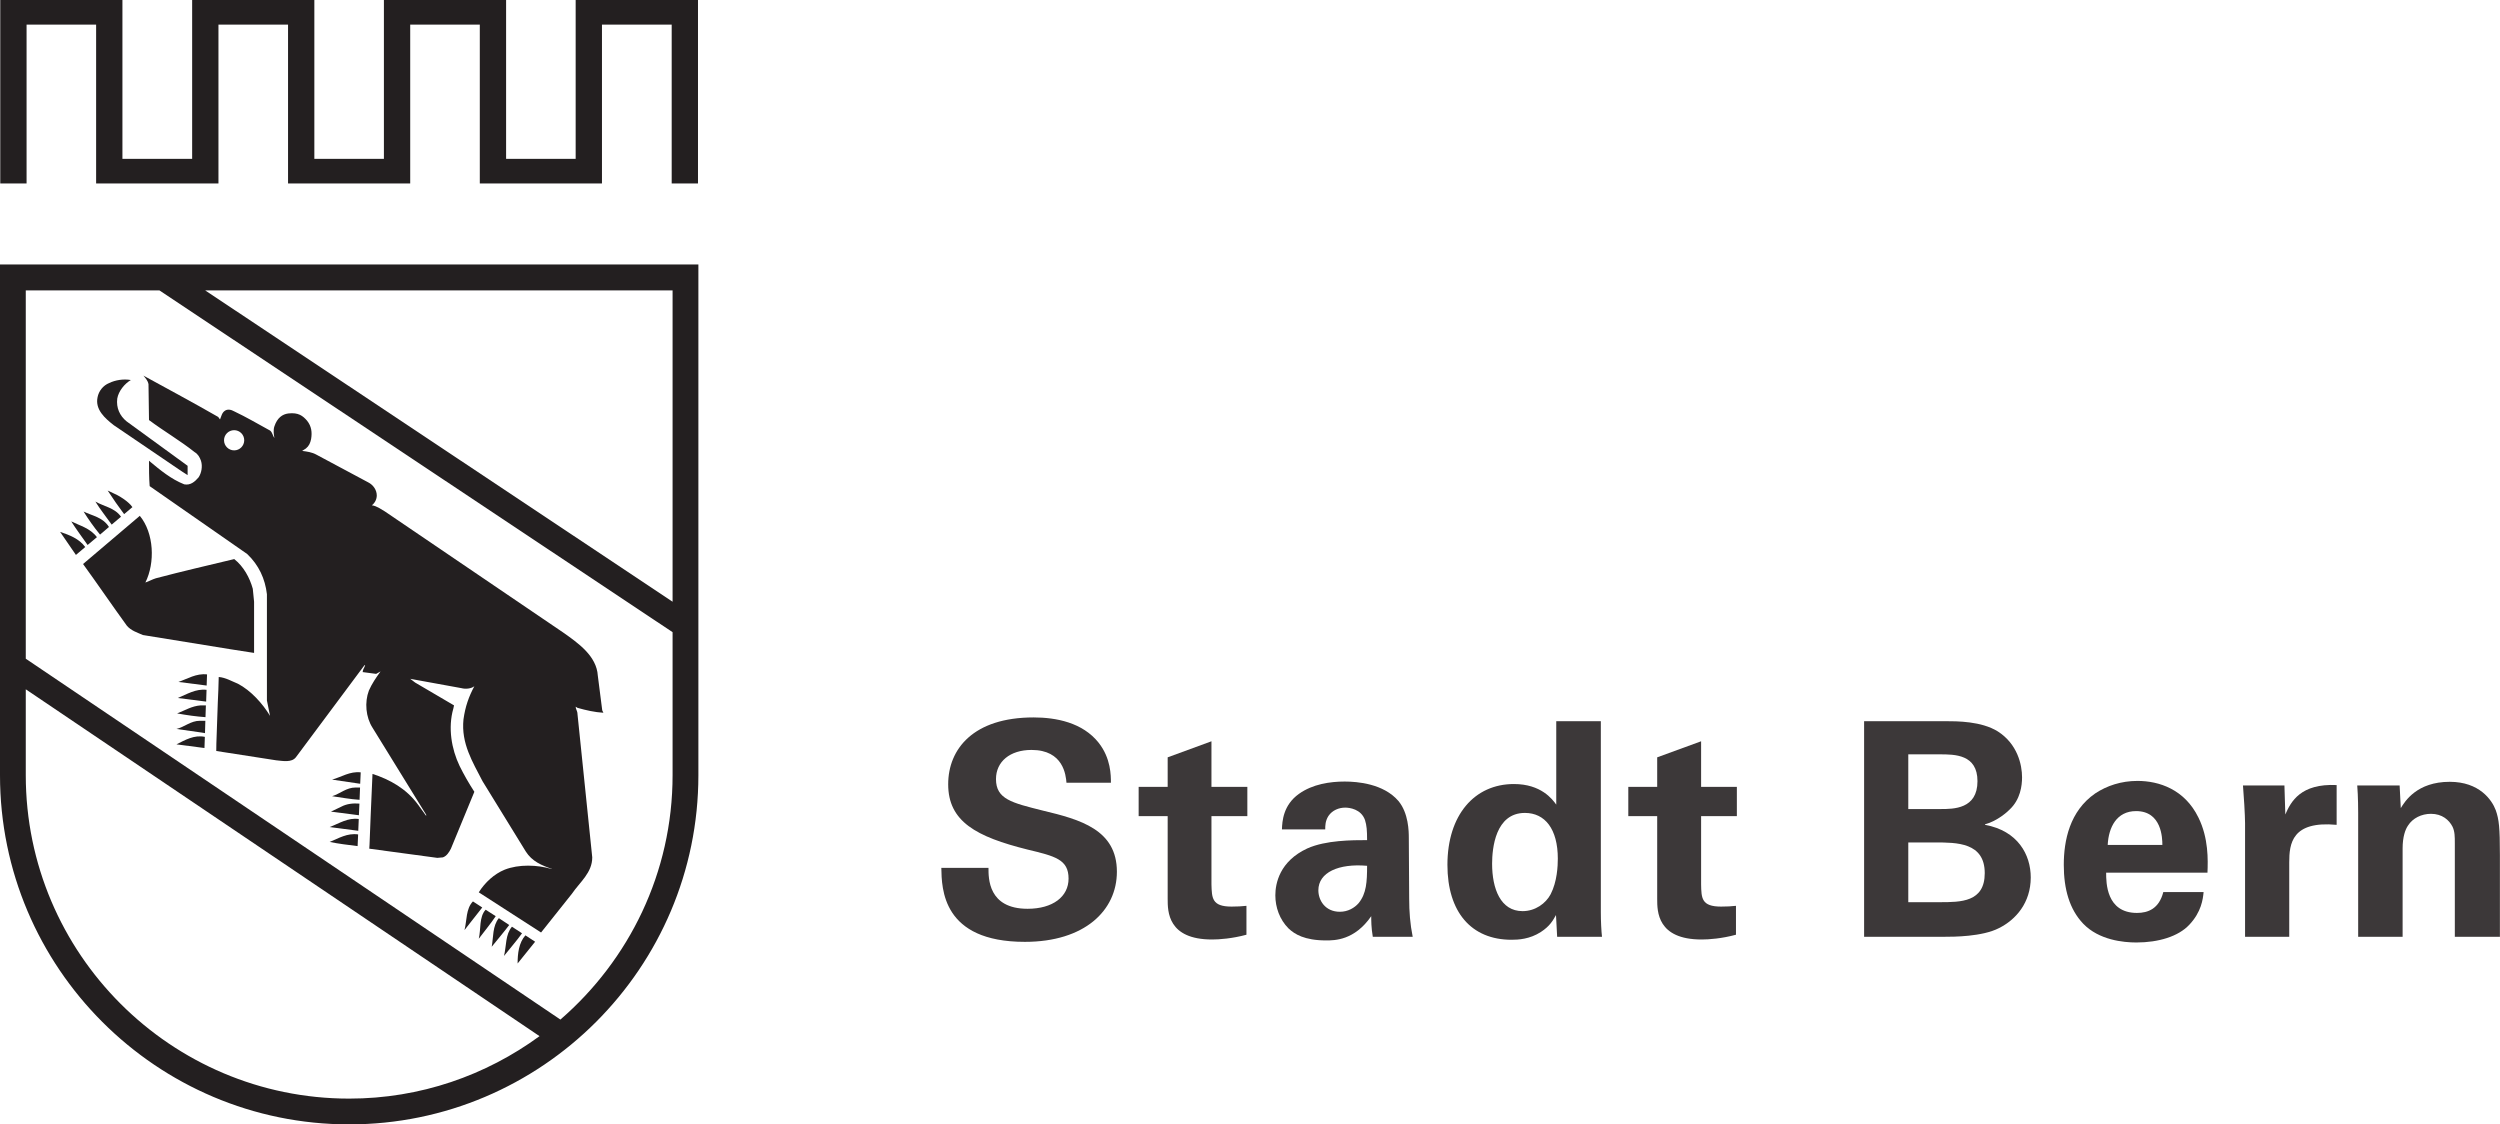 <?xml version="1.0" encoding="UTF-8"?>
<svg xmlns="http://www.w3.org/2000/svg" xmlns:xlink="http://www.w3.org/1999/xlink" width="75.37" height="33.9" viewBox="0 0 75.37 33.9">
<defs>
<clipPath id="clip-0">
<path clip-rule="nonzero" d="M 0 7 L 22 7 L 22 33.898 L 0 33.898 Z M 0 7 "/>
</clipPath>
<clipPath id="clip-1">
<path clip-rule="nonzero" d="M 71 23 L 75.371 23 L 75.371 29 L 71 29 Z M 71 23 "/>
</clipPath>
</defs>
<path fill-rule="nonzero" fill="rgb(13.73%, 12.16%, 12.549%)" fill-opacity="1" d="M 3.945 11.457 C 3.758 11.566 3.574 11.789 3.535 12.016 C 3.5 12.293 3.609 12.535 3.816 12.703 C 4.43 13.148 5.043 13.598 5.656 14.043 C 5.656 14.137 5.656 14.23 5.656 14.324 L 5.508 14.23 L 3.426 12.816 C 3.164 12.609 2.863 12.348 2.941 11.977 C 2.977 11.789 3.109 11.621 3.293 11.547 C 3.48 11.457 3.723 11.418 3.945 11.457 "/>
<path fill-rule="nonzero" fill="rgb(13.73%, 12.16%, 12.549%)" fill-opacity="1" d="M 17.355 -0.004 L 17.355 4.789 L 15.258 4.789 L 15.258 -0.004 L 11.574 -0.004 L 11.574 4.789 L 9.477 4.789 L 9.477 -0.004 L 5.793 -0.004 L 5.793 4.789 L 3.691 4.789 L 3.691 -0.004 L 0.008 -0.004 L 0.008 5.531 L 0.801 5.531 L 0.801 0.742 L 2.898 0.742 L 2.898 5.531 L 6.586 5.531 L 6.586 0.742 L 8.684 0.742 L 8.684 5.531 L 12.367 5.531 L 12.367 0.742 L 14.465 0.742 L 14.465 5.531 L 18.148 5.531 L 18.148 0.742 L 20.25 0.742 L 20.25 5.531 L 21.043 5.531 L 21.043 -0.004 L 17.355 -0.004 "/>
<path fill-rule="nonzero" fill="rgb(13.73%, 12.16%, 12.549%)" fill-opacity="1" d="M 7.621 17.75 C 7.527 17.414 7.344 17.078 7.062 16.855 C 6.281 17.043 5.48 17.227 4.699 17.434 C 4.586 17.469 4.496 17.523 4.383 17.562 C 4.68 16.965 4.645 16.074 4.215 15.551 L 2.504 17.004 C 2.949 17.617 3.379 18.25 3.824 18.863 C 3.953 19.016 4.141 19.07 4.309 19.145 L 6.953 19.574 L 7.66 19.684 L 7.66 18.141 L 7.621 17.75 "/>
<path fill-rule="nonzero" fill="rgb(13.73%, 12.16%, 12.549%)" fill-opacity="1" d="M 3.535 14.926 C 3.449 14.887 3.246 14.789 3.246 14.789 C 3.41 15.043 3.578 15.281 3.742 15.5 L 3.992 15.289 C 3.879 15.121 3.605 14.961 3.535 14.926 "/>
<path fill-rule="nonzero" fill="rgb(13.73%, 12.16%, 12.549%)" fill-opacity="1" d="M 2.875 15.121 C 3.02 15.359 3.203 15.582 3.367 15.816 L 3.648 15.578 C 3.461 15.309 3.133 15.27 2.875 15.121 "/>
<path fill-rule="nonzero" fill="rgb(13.73%, 12.16%, 12.549%)" fill-opacity="1" d="M 3.285 15.887 C 3.098 15.59 2.781 15.551 2.52 15.422 C 2.668 15.66 2.832 15.895 3.016 16.117 L 3.281 15.891 C 3.281 15.891 3.285 15.887 3.285 15.887 "/>
<path fill-rule="nonzero" fill="rgb(13.73%, 12.16%, 12.549%)" fill-opacity="1" d="M 2.148 15.719 C 2.297 15.957 2.477 16.195 2.641 16.43 L 2.922 16.195 C 2.719 15.922 2.406 15.848 2.148 15.719 "/>
<path fill-rule="nonzero" fill="rgb(13.73%, 12.16%, 12.549%)" fill-opacity="1" d="M 1.812 16.035 L 2.289 16.73 L 2.57 16.492 C 2.383 16.238 2.09 16.129 1.812 16.035 "/>
<path fill-rule="nonzero" fill="rgb(13.73%, 12.16%, 12.549%)" fill-opacity="1" d="M 10.012 23.504 L 10.859 23.629 L 10.875 23.285 C 10.555 23.246 10.281 23.43 10.012 23.504 "/>
<path fill-rule="nonzero" fill="rgb(13.73%, 12.16%, 12.549%)" fill-opacity="1" d="M 10.719 23.742 C 10.441 23.742 10.254 23.93 10.012 24.004 C 10.266 24.039 10.551 24.094 10.84 24.113 L 10.855 23.742 L 10.719 23.742 "/>
<path fill-rule="nonzero" fill="rgb(13.73%, 12.16%, 12.549%)" fill-opacity="1" d="M 10.289 24.32 L 9.977 24.469 L 10.82 24.578 L 10.836 24.227 C 10.641 24.211 10.449 24.234 10.289 24.32 "/>
<path fill-rule="nonzero" fill="rgb(13.73%, 12.16%, 12.549%)" fill-opacity="1" d="M 9.938 24.934 L 10.801 25.047 L 10.816 24.691 C 10.488 24.645 10.23 24.824 9.938 24.934 "/>
<path fill-rule="nonzero" fill="rgb(13.73%, 12.16%, 12.549%)" fill-opacity="1" d="M 9.938 25.383 C 10.207 25.438 10.492 25.473 10.781 25.508 L 10.797 25.156 C 10.469 25.109 10.211 25.273 9.938 25.383 "/>
<path fill-rule="nonzero" fill="rgb(13.73%, 12.16%, 12.549%)" fill-opacity="1" d="M 5.379 20.559 C 5.66 20.594 5.945 20.629 6.23 20.668 L 6.242 20.332 C 5.918 20.293 5.648 20.469 5.379 20.559 "/>
<path fill-rule="nonzero" fill="rgb(13.73%, 12.16%, 12.549%)" fill-opacity="1" d="M 5.359 21.043 L 6.215 21.152 L 6.227 20.797 C 5.902 20.758 5.629 20.934 5.359 21.043 "/>
<path fill-rule="nonzero" fill="rgb(13.73%, 12.16%, 12.549%)" fill-opacity="1" d="M 6.047 21.266 C 5.785 21.285 5.582 21.414 5.34 21.508 C 5.633 21.562 5.922 21.602 6.195 21.621 L 6.207 21.266 L 6.047 21.266 "/>
<path fill-rule="nonzero" fill="rgb(13.73%, 12.16%, 12.549%)" fill-opacity="1" d="M 6.027 21.73 C 5.75 21.73 5.562 21.918 5.32 21.977 L 6.086 22.086 L 6.18 22.102 L 6.191 21.73 C 6.129 21.73 6.078 21.73 6.027 21.73 "/>
<path fill-rule="nonzero" fill="rgb(13.73%, 12.16%, 12.549%)" fill-opacity="1" d="M 5.32 22.441 L 6.164 22.551 L 6.176 22.215 C 5.852 22.148 5.578 22.312 5.32 22.441 "/>
<path fill-rule="nonzero" fill="rgb(13.73%, 12.16%, 12.549%)" fill-opacity="1" d="M 14.004 28.039 L 14.539 27.359 L 14.258 27.176 C 14.043 27.398 14.078 27.746 14.004 28.039 "/>
<path fill-rule="nonzero" fill="rgb(13.73%, 12.16%, 12.549%)" fill-opacity="1" d="M 14.434 28.301 C 14.598 28.082 14.797 27.844 14.945 27.621 L 14.641 27.426 C 14.438 27.648 14.504 28.012 14.434 28.301 "/>
<path fill-rule="nonzero" fill="rgb(13.73%, 12.16%, 12.549%)" fill-opacity="1" d="M 14.824 28.543 C 14.988 28.34 15.188 28.105 15.352 27.887 L 15.039 27.68 C 14.844 27.922 14.879 28.25 14.824 28.543 "/>
<path fill-rule="nonzero" fill="rgb(13.73%, 12.16%, 12.549%)" fill-opacity="1" d="M 15.195 28.82 C 15.379 28.586 15.574 28.367 15.738 28.137 L 15.434 27.938 C 15.234 28.176 15.27 28.508 15.195 28.82 "/>
<path fill-rule="nonzero" fill="rgb(13.73%, 12.16%, 12.549%)" fill-opacity="1" d="M 15.605 29.047 L 16.133 28.391 L 15.84 28.199 C 15.641 28.422 15.605 28.75 15.605 29.047 "/>
<path fill-rule="nonzero" fill="rgb(13.73%, 12.16%, 12.549%)" fill-opacity="1" d="M 7.059 13.578 C 6.891 13.578 6.754 13.441 6.754 13.273 C 6.754 13.105 6.891 12.969 7.059 12.969 C 7.227 12.969 7.363 13.105 7.363 13.273 C 7.363 13.441 7.227 13.578 7.059 13.578 Z M 17.355 21.305 L 17.41 21.34 C 17.672 21.414 17.93 21.473 18.191 21.488 L 18.156 21.414 L 18.023 20.371 C 17.988 19.777 17.43 19.387 16.98 19.07 L 11.602 15.418 C 11.473 15.344 11.359 15.254 11.211 15.234 C 11.305 15.16 11.359 15.047 11.359 14.938 C 11.359 14.77 11.25 14.617 11.102 14.543 L 9.539 13.707 C 9.406 13.633 9.258 13.613 9.109 13.594 L 9.223 13.52 C 9.316 13.445 9.355 13.355 9.379 13.238 C 9.414 13.031 9.391 12.852 9.258 12.684 C 9.129 12.535 8.996 12.43 8.691 12.465 C 8.516 12.488 8.359 12.594 8.273 12.852 C 8.234 12.961 8.254 13.109 8.273 13.203 C 8.215 13.129 8.215 13.035 8.141 12.98 C 7.77 12.777 7.418 12.57 7.062 12.402 C 6.969 12.348 6.859 12.328 6.781 12.383 C 6.691 12.441 6.672 12.551 6.633 12.645 L 6.578 12.57 C 5.832 12.141 5.07 11.734 4.324 11.324 C 4.383 11.398 4.457 11.473 4.477 11.582 L 4.492 12.664 C 4.941 13 5.422 13.277 5.871 13.633 C 5.965 13.688 6.02 13.781 6.059 13.891 C 6.113 14.059 6.074 14.266 5.984 14.395 C 5.871 14.527 5.738 14.637 5.555 14.602 C 5.164 14.449 4.828 14.172 4.492 13.891 C 4.492 14.133 4.492 14.395 4.512 14.656 L 7.453 16.703 C 7.805 17.039 7.992 17.449 8.047 17.914 L 8.047 21.117 L 8.141 21.582 C 7.918 21.211 7.562 20.816 7.172 20.613 C 6.988 20.539 6.801 20.426 6.594 20.41 C 6.59 20.664 6.578 20.926 6.566 21.184 L 6.523 22.418 C 6.523 22.492 6.52 22.566 6.52 22.641 L 8.328 22.922 C 8.531 22.941 8.793 22.996 8.922 22.828 L 10.988 20.055 L 11.008 20.055 C 10.988 20.129 10.934 20.188 10.934 20.262 L 11.34 20.316 L 11.473 20.242 C 11.34 20.426 11.211 20.613 11.121 20.82 C 10.988 21.172 11.027 21.621 11.23 21.938 L 12.848 24.562 L 12.848 24.598 L 12.605 24.262 C 12.254 23.777 11.75 23.5 11.23 23.332 L 11.176 24.566 L 11.141 25.453 L 11.133 25.586 L 13.184 25.863 L 13.352 25.848 C 13.465 25.809 13.539 25.695 13.594 25.586 L 14.301 23.871 C 14.133 23.613 13.984 23.352 13.855 23.09 C 13.613 22.586 13.5 21.938 13.668 21.359 L 13.688 21.266 L 12.516 20.578 L 12.367 20.465 L 13.91 20.746 C 14.039 20.781 14.207 20.762 14.301 20.688 C 14.133 21.004 14.027 21.297 13.973 21.688 C 13.898 22.414 14.25 22.973 14.547 23.551 L 15.852 25.672 C 16.039 25.969 16.332 26.09 16.645 26.199 L 16.629 26.199 C 16.199 26.07 15.641 26.051 15.215 26.219 C 14.898 26.348 14.621 26.605 14.434 26.902 L 16.312 28.113 L 17.242 26.945 C 17.484 26.59 17.855 26.312 17.855 25.848 L 17.41 21.527 C 17.41 21.434 17.355 21.379 17.355 21.305 "/>
<g clip-path="url(#clip-0)">
<path fill-rule="nonzero" fill="rgb(13.73%, 12.16%, 12.549%)" fill-opacity="1" d="M 16.895 30.738 L 0.777 19.859 C 0.777 15.695 0.777 9.25 0.777 8.754 C 0.988 8.754 2.598 8.754 4.805 8.754 L 20.277 19.059 C 20.277 21.48 20.277 23.371 20.277 23.371 C 20.277 26.316 18.961 28.949 16.895 30.738 Z M 0.777 23.371 C 0.777 23.371 0.777 22.32 0.777 20.781 L 16.266 31.238 C 14.652 32.418 12.676 33.121 10.527 33.121 C 5.152 33.121 0.777 28.75 0.777 23.371 Z M 20.277 18.141 L 6.184 8.754 C 11.789 8.754 19.793 8.754 20.277 8.754 C 20.277 9.184 20.277 14.121 20.277 18.141 Z M 0 7.973 L 0 23.371 C 0 29.176 4.723 33.898 10.527 33.898 C 16.332 33.898 21.055 29.176 21.055 23.371 L 21.055 7.973 L 0 7.973 "/>
</g>
<path fill-rule="nonzero" fill="rgb(23.502%, 22.11%, 22.456%)" fill-opacity="1" d="M 29.801 26.164 C 29.801 26.469 29.785 27.398 30.98 27.398 C 31.738 27.398 32.215 27.035 32.215 26.488 C 32.215 25.91 31.809 25.812 30.98 25.613 C 29.434 25.227 28.586 24.77 28.586 23.645 C 28.586 22.574 29.352 21.629 31.16 21.629 C 31.836 21.629 32.637 21.781 33.121 22.391 C 33.492 22.859 33.492 23.383 33.492 23.598 L 32.152 23.598 C 32.133 23.371 32.062 22.609 31.098 22.609 C 30.449 22.609 30.027 22.961 30.027 23.488 C 30.027 24.094 30.504 24.203 31.441 24.438 C 32.566 24.707 33.672 25.012 33.672 26.281 C 33.672 27.449 32.699 28.395 30.898 28.395 C 28.406 28.395 28.391 26.793 28.379 26.164 L 29.801 26.164 "/>
<path fill-rule="nonzero" fill="rgb(23.502%, 22.11%, 22.456%)" fill-opacity="1" d="M 37.578 28.18 C 37.145 28.297 36.758 28.324 36.543 28.324 C 35.203 28.324 35.203 27.477 35.203 27.102 L 35.203 24.605 L 34.328 24.605 L 34.328 23.723 L 35.203 23.723 L 35.203 22.832 L 36.523 22.348 L 36.523 23.723 L 37.605 23.723 L 37.605 24.605 L 36.523 24.605 L 36.523 26.66 C 36.535 27.074 36.535 27.332 37.129 27.332 C 37.324 27.332 37.414 27.324 37.578 27.309 L 37.578 28.18 "/>
<path fill-rule="nonzero" fill="rgb(23.502%, 22.11%, 22.456%)" fill-opacity="1" d="M 39.746 26.84 C 39.746 27.145 39.953 27.488 40.395 27.488 C 40.637 27.488 40.836 27.371 40.961 27.227 C 41.195 26.938 41.215 26.586 41.215 26.102 C 40.359 26.027 39.746 26.301 39.746 26.84 Z M 41.387 28.242 C 41.34 27.965 41.34 27.758 41.34 27.621 C 40.836 28.352 40.234 28.352 39.98 28.352 C 39.324 28.352 39.027 28.16 38.848 27.992 C 38.578 27.723 38.449 27.352 38.449 26.992 C 38.449 26.633 38.578 25.965 39.414 25.578 C 39.973 25.328 40.773 25.328 41.215 25.328 C 41.215 25.031 41.203 24.887 41.152 24.723 C 41.035 24.391 40.684 24.348 40.555 24.348 C 40.367 24.348 40.168 24.426 40.051 24.598 C 39.953 24.75 39.953 24.895 39.953 25.004 L 38.648 25.004 C 38.656 24.762 38.684 24.273 39.16 23.934 C 39.574 23.637 40.105 23.562 40.539 23.562 C 40.918 23.562 41.711 23.625 42.16 24.148 C 42.465 24.516 42.473 25.059 42.473 25.266 L 42.484 27.09 C 42.484 27.477 42.512 27.863 42.59 28.242 L 41.387 28.242 "/>
<path fill-rule="nonzero" fill="rgb(23.502%, 22.11%, 22.456%)" fill-opacity="1" d="M 45.902 27.469 C 46.289 27.469 46.605 27.234 46.75 26.957 C 46.945 26.578 46.965 26.109 46.965 25.887 C 46.965 24.992 46.578 24.508 45.973 24.508 C 45.082 24.508 44.984 25.578 44.984 26.039 C 44.984 26.793 45.238 27.469 45.902 27.469 Z M 46.918 21.742 L 48.262 21.742 L 48.262 27.504 C 48.262 27.773 48.277 28.07 48.297 28.242 L 46.945 28.242 L 46.91 27.586 C 46.82 27.746 46.73 27.918 46.453 28.098 C 46.117 28.316 45.77 28.332 45.57 28.332 C 44.355 28.332 43.637 27.496 43.637 26.074 C 43.637 24.57 44.453 23.637 45.641 23.637 C 46.461 23.637 46.801 24.094 46.918 24.258 L 46.918 21.742 "/>
<path fill-rule="nonzero" fill="rgb(23.502%, 22.11%, 22.456%)" fill-opacity="1" d="M 52.336 28.18 C 51.906 28.297 51.52 28.324 51.301 28.324 C 49.961 28.324 49.961 27.477 49.961 27.102 L 49.961 24.605 L 49.09 24.605 L 49.09 23.723 L 49.961 23.723 L 49.961 22.832 L 51.285 22.348 L 51.285 23.723 L 52.363 23.723 L 52.363 24.605 L 51.285 24.605 L 51.285 26.66 C 51.293 27.074 51.293 27.332 51.887 27.332 C 52.086 27.332 52.176 27.324 52.336 27.309 L 52.336 28.18 "/>
<path fill-rule="nonzero" fill="rgb(23.502%, 22.11%, 22.456%)" fill-opacity="1" d="M 57.531 27.199 L 58.477 27.199 C 59.113 27.199 59.836 27.199 59.836 26.324 C 59.836 25.398 58.996 25.398 58.332 25.398 L 57.531 25.398 Z M 57.531 24.391 L 58.504 24.391 C 58.898 24.391 59.617 24.391 59.617 23.551 C 59.617 22.742 58.934 22.742 58.477 22.742 L 57.531 22.742 Z M 56.199 21.742 L 58.629 21.742 C 59.008 21.742 59.734 21.742 60.23 22.051 C 60.824 22.43 60.961 23.059 60.961 23.434 C 60.961 23.68 60.914 24.102 60.582 24.41 C 60.535 24.461 60.223 24.75 59.844 24.852 L 59.844 24.867 C 60.836 25.047 61.223 25.77 61.223 26.453 C 61.223 27.219 60.77 27.73 60.266 27.98 C 59.762 28.242 58.883 28.242 58.629 28.242 L 56.199 28.242 L 56.199 21.742 "/>
<path fill-rule="nonzero" fill="rgb(23.502%, 22.11%, 22.456%)" fill-opacity="1" d="M 65.191 25.473 C 65.191 25.266 65.172 24.453 64.398 24.453 C 63.812 24.453 63.57 24.941 63.543 25.473 Z M 63.496 26.309 C 63.496 26.605 63.496 27.523 64.426 27.523 C 64.758 27.523 65.09 27.398 65.219 26.895 L 66.434 26.895 C 66.414 27.109 66.367 27.496 66 27.883 C 65.668 28.234 65.074 28.414 64.406 28.414 C 64.02 28.414 63.281 28.344 62.805 27.848 C 62.391 27.414 62.219 26.805 62.219 26.074 C 62.219 25.336 62.398 24.453 63.164 23.922 C 63.516 23.688 63.949 23.543 64.441 23.543 C 65.09 23.543 65.863 23.797 66.277 24.645 C 66.586 25.266 66.566 25.93 66.551 26.309 L 63.496 26.309 "/>
<path fill-rule="nonzero" fill="rgb(23.502%, 22.11%, 22.456%)" fill-opacity="1" d="M 67.684 24.812 C 67.684 24.598 67.645 23.941 67.621 23.68 L 68.871 23.68 L 68.898 24.555 C 69.066 24.164 69.363 23.617 70.445 23.668 L 70.445 24.867 C 69.094 24.742 69.016 25.434 69.016 26 L 69.016 28.242 L 67.684 28.242 L 67.684 24.812 "/>
<g clip-path="url(#clip-1)">
<path fill-rule="nonzero" fill="rgb(23.502%, 22.11%, 22.456%)" fill-opacity="1" d="M 71.094 24.508 C 71.094 24.488 71.094 23.996 71.066 23.68 L 72.344 23.68 L 72.379 24.363 C 72.504 24.156 72.867 23.57 73.855 23.57 C 74.746 23.57 75.125 24.113 75.242 24.426 C 75.34 24.707 75.367 24.941 75.367 25.785 L 75.367 28.242 L 74.008 28.242 L 74.008 25.418 C 74.008 25.227 74.008 25.066 73.938 24.922 C 73.836 24.723 73.629 24.535 73.289 24.535 C 73 24.535 72.738 24.668 72.598 24.887 C 72.516 25.004 72.434 25.227 72.434 25.578 L 72.434 28.242 L 71.094 28.242 L 71.094 24.508 "/>
</g>
</svg>
